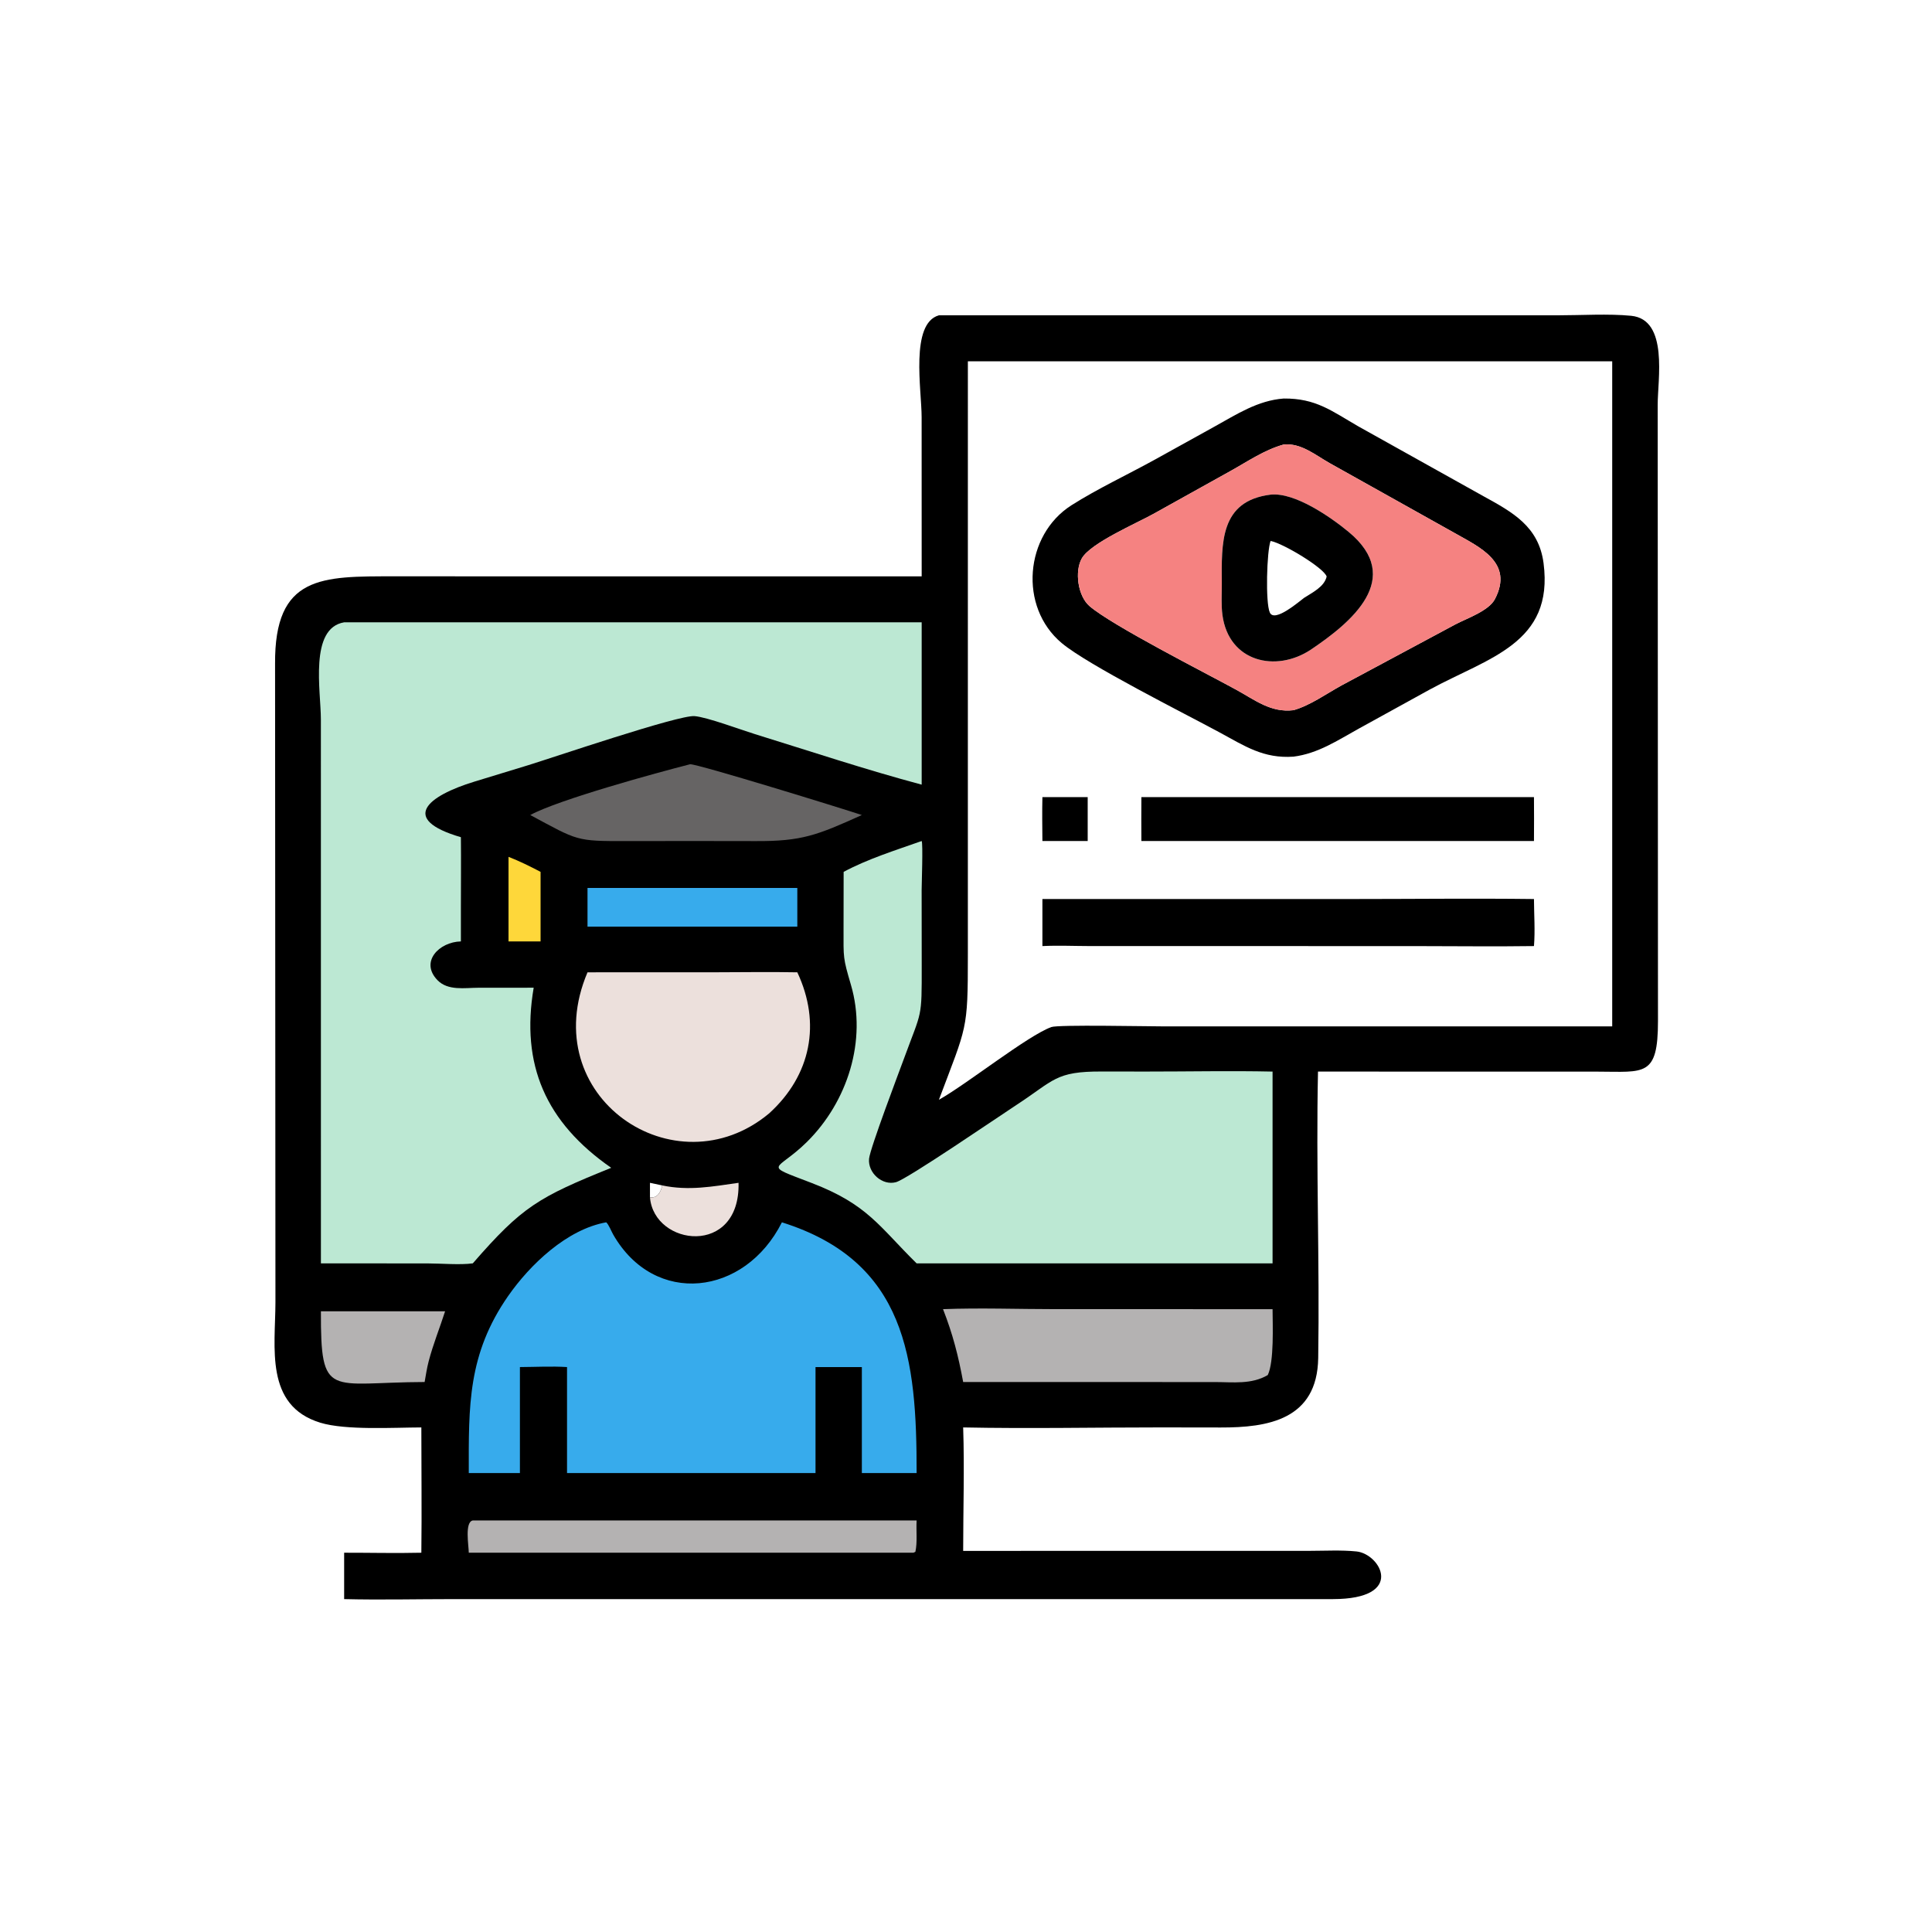 <?xml version="1.0" encoding="utf-8" ?>
<svg xmlns="http://www.w3.org/2000/svg" xmlns:xlink="http://www.w3.org/1999/xlink" width="1024" height="1024">
	<path transform="scale(2 2)" d="M248.821 83.562L412.876 83.558C419.035 83.559 426.269 83.097 432.273 83.688C442.253 84.67 439.273 100.702 439.306 107.353L439.381 270.589C439.387 285.5 435.755 284.009 423.447 283.994L349.284 283.979C348.736 309.263 349.74 334.608 349.34 359.895C349.081 376.295 335.916 378.326 323.524 378.301L307.59 378.278C290.166 378.277 272.668 378.634 255.25 378.284C255.609 389.151 255.25 400.12 255.25 411.002L347.161 410.989C351.214 410.984 355.444 410.743 359.476 411.149C365.851 411.791 372.649 423.763 353.215 423.781L119.991 423.782C110.412 423.782 100.774 424.018 91.202 423.781L91.202 411.487C98.016 411.476 104.851 411.651 111.661 411.487C111.796 400.425 111.66 389.348 111.661 378.284C104.35 378.3 91.597 379.089 84.874 377.027C70.071 372.486 72.978 357.037 72.995 345.096L72.895 175.972C72.718 152.421 85.243 152.726 104.501 152.732L244.254 152.741L244.242 110.525C244.241 103.385 241.146 85.708 248.821 83.562ZM256.496 95.75L256.492 253.129C256.494 273.317 256.233 271.715 248.821 291.452C256.306 287.244 272.341 274.459 278.615 272.181C280.453 271.513 304.085 272 307.986 271.999L400.125 271.996L427.252 271.996L427.252 95.75L256.496 95.75ZM172.247 313.458L172.247 317.313C174.301 317.566 175.082 315.904 175.502 314.152L172.247 313.458Z"/>
	<path fill="#FED73A" transform="scale(2 2)" d="M134.763 227.074C137.683 228.209 140.489 229.602 143.259 231.057L143.259 249.486L134.763 249.486L134.763 227.074Z"/>
	<path fill="#ECE0DC" transform="scale(2 2)" d="M175.502 314.152C182.559 315.625 188.766 314.445 195.722 313.458C196.189 333.069 173.34 330.315 172.247 317.313C174.301 317.566 175.082 315.904 175.502 314.152Z"/>
	<path fill="#B4B2B2" transform="scale(2 2)" d="M85.045 347.503L117.957 347.503C116.521 351.981 114.776 356.237 113.587 360.811C113.126 362.593 112.853 364.436 112.529 366.248C87.164 366.321 84.98 370.995 85.045 347.503Z"/>
	<path fill="#37ABEC" transform="scale(2 2)" d="M155.698 235.317L211.297 235.317L211.297 245.574L155.698 245.574L155.698 235.317Z"/>
	<path fill="#B4B2B2" transform="scale(2 2)" d="M125.296 402.937L242.914 402.937C242.755 405.608 243.155 408.67 242.586 411.253L242.062 411.487L124.231 411.487C124.224 409.667 123.092 403.35 125.296 402.937Z"/>
	<path fill="#666464" transform="scale(2 2)" d="M182.882 202.532C184.669 202.359 223.629 214.394 228.399 215.991C216.553 221.341 212.518 222.964 200.244 222.899L185.875 222.879L166.098 222.889C152.517 222.94 153.219 222.803 140.524 215.991C148.048 211.899 174.032 204.789 182.882 202.532Z"/>
	<path fill="#B4B2B2" transform="scale(2 2)" d="M249.912 346.939C259.813 346.561 269.88 346.938 279.796 346.936L337.243 346.939C337.262 351.149 337.68 360.838 335.975 364.399C331.675 366.94 326.771 366.265 321.968 366.26L255.25 366.248C253.961 359.283 252.509 353.577 249.912 346.939Z"/>
	<path fill="#ECE0DC" transform="scale(2 2)" d="M155.698 257.673L188.513 257.669C196.101 257.67 203.712 257.519 211.297 257.673C217.638 271.162 214.965 284.953 203.806 295.08C178.912 315.804 141.694 290.635 155.698 257.673Z"/>
	<path fill="#37ABEC" transform="scale(2 2)" d="M160.657 323.927C161.315 324.503 162.024 326.329 162.489 327.142C173.458 346.325 197.387 343.479 207.213 323.927C240.224 334.309 242.948 360.163 242.914 390.373L228.399 390.373L228.399 362.287L216.12 362.287L216.12 384.761L216.12 390.373L150.269 390.373L150.269 362.287C146.163 362.027 141.905 362.267 137.784 362.287L137.784 390.373L124.231 390.373C124.204 372.608 123.925 358.89 134.66 343.461C140.473 335.106 150.275 325.766 160.657 323.927Z"/>
	<path fill="#BCE8D3" transform="scale(2 2)" d="M244.254 222.879C244.633 223.501 244.247 234.374 244.244 235.9L244.266 255.837C244.283 270.174 244.298 267.619 239.622 280.379C238.381 283.765 230.569 304.32 230.309 307.084C229.96 310.79 233.775 314.273 237.44 313.291C240.415 312.494 264.597 295.937 269.349 292.836C279.417 286.263 279.654 283.911 291.984 283.961L303.884 283.972C314.992 283.977 326.143 283.739 337.243 283.979L337.243 331.563L337.243 334.804L242.914 334.804C232.931 324.98 229.98 319.221 215.12 313.51C201.638 308.329 205.745 310.647 213.86 302.608C224.6 291.97 229.83 275.725 225.505 260.992C223.381 253.757 223.539 253.914 223.549 246.257L223.572 231.057C229.962 227.618 237.408 225.303 244.254 222.879Z"/>
	<path fill="#BCE8D3" transform="scale(2 2)" d="M91.202 164.92L244.254 164.92L244.254 207.94C229.415 203.978 214.719 199.08 200.045 194.542C196.306 193.386 187.325 190.033 184.048 189.778C179.79 189.445 146.45 200.798 139.865 202.82L125.751 207.129C113.299 210.932 105.74 217.059 122.141 221.867C122.208 228.116 122.141 234.374 122.141 240.625L122.141 249.486C116.381 249.609 111.208 254.889 115.941 259.761C118.712 262.614 123.168 261.772 126.729 261.765L141.431 261.754C137.965 282.162 144.616 297.427 161.979 309.483C142.693 317.272 138.399 319.737 125.296 334.804C121.931 335.266 116.886 334.823 113.359 334.82L85.045 334.804L85.037 190.65C85.034 183.133 81.895 166.483 91.202 164.92Z"/>
	<path transform="scale(2 2)" d="M276.249 211.241L288.25 211.241L288.25 222.879L276.249 222.879C276.217 219.001 276.155 215.119 276.249 211.241Z"/>
	<path transform="scale(2 2)" d="M302.477 211.241L406.517 211.241C406.529 215.12 406.567 219.001 406.517 222.879L302.477 222.879C302.429 219.002 302.475 215.119 302.477 211.241Z"/>
	<path transform="scale(2 2)" d="M276.249 238.251L357.813 238.25C374.04 238.251 390.293 238.053 406.517 238.251C406.536 242.354 406.847 246.639 406.517 250.72C396.03 250.871 385.524 250.727 375.034 250.726L288.704 250.716C284.554 250.709 280.396 250.517 276.249 250.72L276.249 238.251Z"/>
	<path transform="scale(2 2)" d="M340.202 105.613C348.737 105.545 352.842 108.878 359.983 112.999L393.169 131.522C400.879 135.762 407.789 139.518 409.058 149.24C411.84 170.549 394.405 174.293 378.899 182.735L360.066 193.109C354.421 196.229 349.317 199.682 342.794 200.52C334.81 201.074 329.893 197.718 323.113 194.048C313.931 189.076 288.335 176.259 281.367 170.423C269.899 160.816 271.565 141.788 283.933 133.909C290.785 129.544 299.011 125.7 306.218 121.713L321.847 113.058C327.716 109.809 333.331 106.115 340.202 105.613ZM340.202 117.798C335.045 119.236 330.661 122.291 326.021 124.862L305.639 136.206C301.056 138.75 289.026 143.921 286.706 147.958C284.735 151.386 285.631 157.968 288.754 160.642C294.8 165.818 319.409 178.296 327.591 182.776C332.627 185.533 336.78 188.917 342.794 188.208C347.211 186.95 351.51 183.843 355.537 181.634L385.728 165.449C388.642 163.914 394.517 161.899 396.143 158.813C401.307 149.01 391.93 144.94 385.542 141.286L352.368 122.733C348.541 120.57 344.797 117.367 340.202 117.798Z"/>
	<path fill="#F58281" transform="scale(2 2)" d="M340.202 117.798C344.797 117.367 348.541 120.57 352.368 122.733L385.542 141.286C391.93 144.94 401.307 149.01 396.143 158.813C394.517 161.899 388.642 163.914 385.728 165.449L355.537 181.634C351.51 183.843 347.211 186.95 342.794 188.208C336.78 188.917 332.627 185.533 327.591 182.776C319.409 178.296 294.8 165.818 288.754 160.642C285.631 157.968 284.735 151.386 286.706 147.958C289.026 143.921 301.056 138.75 305.639 136.206L326.021 124.862C330.661 122.291 335.045 119.236 340.202 117.798ZM336.721 131.085C323.256 132.758 323.718 143.857 323.792 154.741C323.81 157.454 323.6 160.312 323.962 163.001C325.637 175.425 338.105 178.3 347.361 172.181C358.041 164.994 372.328 153.28 357.381 140.946C352.704 137.086 343.187 130.418 336.721 131.085Z"/>
	<path transform="scale(2 2)" d="M336.721 131.085C343.187 130.418 352.704 137.086 357.381 140.946C372.328 153.28 358.041 164.994 347.361 172.181C338.105 178.3 325.637 175.425 323.962 163.001C323.6 160.312 323.81 157.454 323.792 154.741C323.718 143.857 323.256 132.758 336.721 131.085ZM336.721 143.356C335.708 146 335.316 159.765 336.524 162.35C337.794 165.069 344.338 159.359 345.62 158.423C347.797 157.014 350.968 155.511 351.575 152.789C350.919 150.564 340.138 144.014 336.721 143.356Z"/>
</svg>
